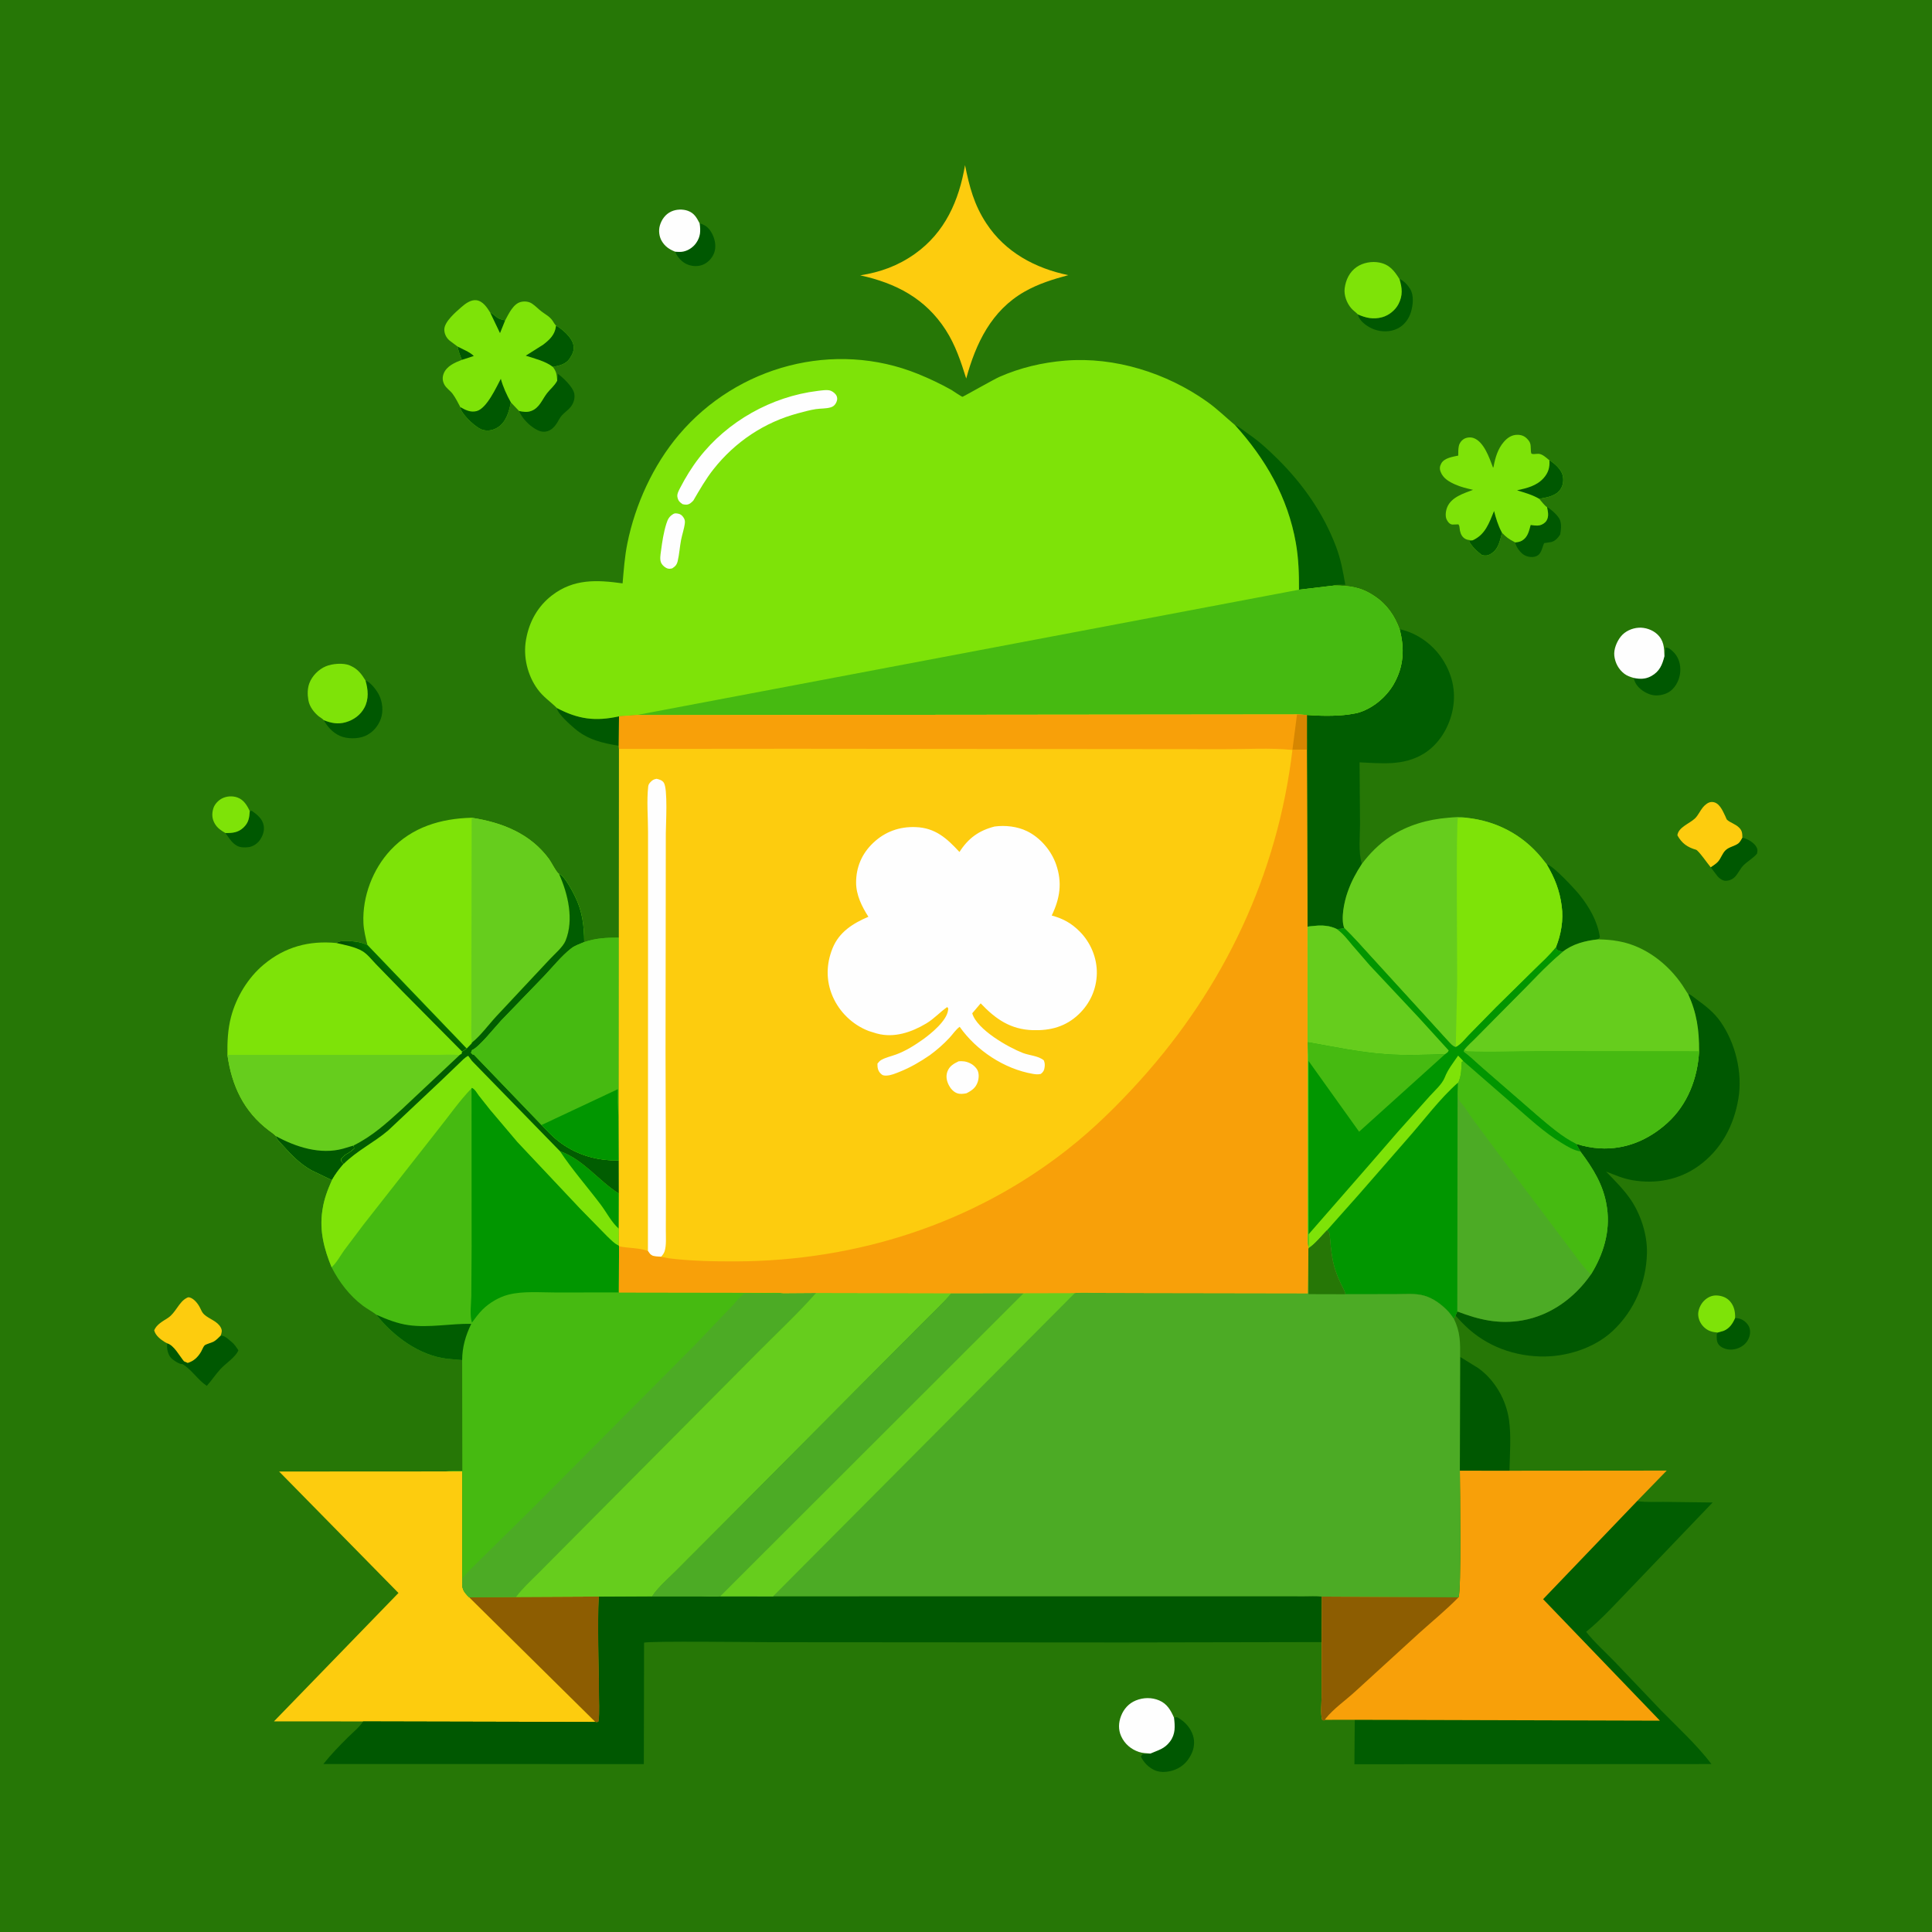 <svg version="1.1" xmlns="http://www.w3.org/2000/svg" style="display: block;" viewBox="0 0 2048 2048" width="1024" height="1024">
<defs>
	<linearGradient id="Gradient1" gradientUnits="userSpaceOnUse" x1="433.834" y1="1048.46" x2="424.167" y2="1058.42">
		<stop class="stop0" offset="0" stop-opacity="1" stop-color="rgb(2,106,0)"/>
		<stop class="stop1" offset="1" stop-opacity="1" stop-color="rgb(0,80,1)"/>
	</linearGradient>
</defs>
<path transform="translate(0,0)" fill="rgb(38,119,6)" d="M -0 -0 L 2048 0 L 2048 2048 L -0 2048 L -0 -0 z"/>
<path transform="translate(0,0)" fill="rgb(0,88,1)" d="M 1839.27 1397.16 C 1843.92 1397.32 1847.62 1398.71 1850.96 1402.07 C 1853.91 1405.05 1855.27 1408.28 1855.15 1412.49 C 1855.01 1417.52 1852.35 1422.52 1848.47 1425.69 C 1843.8 1429.5 1837.61 1431.3 1831.61 1430.4 C 1828.25 1429.9 1824.28 1428.2 1822.07 1425.55 C 1819.31 1422.23 1819.79 1418.02 1819.88 1414 L 1820.8 1412.56 L 1827 1410.8 C 1833.29 1408.27 1836.71 1403.14 1839.27 1397.16 z"/>
<path transform="translate(0,0)" fill="rgb(0,88,1)" d="M 264.759 859.83 L 266.915 859.5 C 272.801 863.663 278.474 868.086 279.607 875.665 C 280.434 881.205 278.238 886.927 274.892 891.267 C 272.272 894.664 267.786 897.479 263.5 898.012 C 259.358 898.528 254.405 898.537 250.815 896.288 L 249.747 895.63 C 245.193 892.602 242.162 887.342 238.922 883.024 C 246.31 883.159 252.427 882.591 258.052 877.287 C 263.532 872.119 264.291 866.931 264.759 859.83 z"/>
<path transform="translate(0,0)" fill="rgb(0,88,1)" d="M 741.618 236.746 C 747.193 238.301 750.831 240.955 753.861 245.98 C 757.404 251.855 759.27 259.182 757.652 265.98 C 756.233 271.944 751.907 277.18 746.5 279.96 C 741.125 282.723 734.562 282.621 728.998 280.46 C 722.984 278.124 718.093 272.674 715.684 266.804 C 717.996 266.953 720.404 267.169 722.712 266.908 C 728.681 266.233 734.412 262.55 737.852 257.696 C 742.621 250.968 742.833 244.566 741.618 236.746 z"/>
<path transform="translate(0,0)" fill="rgb(0,88,1)" d="M 1483.5 295.853 C 1487.74 297.059 1492.55 302.509 1494.87 306.396 C 1499.01 313.323 1497.87 323.438 1495.65 330.826 C 1493.43 338.248 1488.39 344.885 1481.36 348.329 C 1473.64 352.107 1464.44 352.036 1456.45 349.102 C 1450.7 346.991 1443.07 341.919 1440.39 336.216 L 1439.39 333.258 C 1447.84 337.075 1455.77 338.788 1465.03 336.297 C 1472.19 334.372 1479.02 328.916 1482.44 322.34 C 1487.18 313.243 1486.4 305.264 1483.5 295.853 z"/>
<path transform="translate(0,0)" fill="rgb(0,88,1)" d="M 1846.98 887.991 C 1852.41 889.148 1859.2 893.011 1861.97 898 C 1863.33 900.457 1863.11 902.272 1862.5 904.884 C 1858.25 909.94 1852.74 912.762 1848.14 917.294 C 1844.22 921.165 1841.79 927.771 1837.5 930.943 C 1835.15 932.68 1832.54 933.536 1829.63 933.68 C 1826.26 933.847 1823.03 931.473 1820.85 929.095 L 1813.43 919.357 C 1816 917.565 1819.21 915.612 1821.27 913.241 C 1824.37 909.678 1825.67 904.634 1829.17 901.272 C 1832.89 897.694 1838.62 897.077 1842.64 894.071 C 1844.5 892.672 1845.81 889.98 1846.98 887.991 z"/>
<path transform="translate(0,0)" fill="rgb(0,88,1)" d="M 1639.9 537.508 C 1644.15 539.789 1652.1 546.83 1653.71 551.435 C 1655.44 556.393 1654.7 561.473 1653.88 566.5 C 1651.56 570.196 1648.69 573.473 1644.29 574.607 L 1636.87 575.722 C 1634.35 580.857 1634.32 587.617 1627.8 589.849 C 1623.62 591.277 1618.1 590.15 1614.6 587.641 C 1611.1 585.128 1606.86 579.318 1606.17 575.001 C 1608.61 574.746 1611.11 574.396 1613.27 573.156 C 1619.56 569.535 1620.76 562.917 1622.57 556.464 C 1625.58 556.895 1629.3 557.523 1632.29 556.804 C 1634.99 556.154 1637.89 554.28 1639.36 551.903 C 1642.13 547.428 1640.91 542.311 1639.9 537.508 z"/>
<path transform="translate(0,0)" fill="rgb(126,227,8)" d="M 1820.8 1412.56 C 1815.72 1412.15 1811.5 1411.21 1807.48 1407.9 C 1803.28 1404.44 1800.56 1399.48 1800.17 1394.02 C 1799.8 1388.88 1802.59 1382.7 1806.14 1379.08 C 1809.8 1375.34 1814.58 1372.96 1819.93 1373.25 C 1825.27 1373.54 1830.29 1375.35 1833.88 1379.44 C 1838.27 1384.43 1839.55 1390.71 1839.27 1397.16 C 1836.71 1403.14 1833.29 1408.27 1827 1410.8 L 1820.8 1412.56 z"/>
<path transform="translate(0,0)" fill="rgb(126,227,8)" d="M 238.922 883.024 C 234.422 880.415 230.578 877.92 227.838 873.367 C 224.725 868.193 224.381 862.772 226.096 857.029 C 227.424 852.582 231.273 848.49 235.362 846.379 C 240.307 843.826 246.526 843.506 251.714 845.38 C 258.38 847.787 261.937 853.728 264.759 859.83 C 264.291 866.931 263.532 872.119 258.052 877.287 C 252.427 882.591 246.31 883.159 238.922 883.024 z"/>
<path transform="translate(0,0)" fill="rgb(0,88,1)" d="M 590.345 750.549 C 613.129 762.479 631.048 764.878 656.182 759.357 L 656 790.52 C 638.801 787.825 623.158 784.096 609.525 772.57 C 604.68 768.474 590.828 756.397 590.345 750.549 z"/>
<path transform="translate(0,0)" fill="rgb(0,88,1)" d="M 1764.38 695.583 C 1765 692.459 1765.41 689.64 1765.43 686.451 C 1768.68 686.376 1770.82 688.218 1773.07 690.323 C 1778.61 695.49 1781.08 701.967 1781.21 709.444 C 1781.34 717.071 1778.42 724.992 1773.02 730.5 C 1768.36 735.255 1761.55 737.326 1755.03 737.167 C 1748.54 737.008 1741.22 733.015 1736.84 728.32 C 1733.99 725.263 1732.71 722.674 1731.79 718.621 C 1738.46 720.034 1744.38 720.033 1750.5 716.622 C 1759.24 711.748 1762.07 704.705 1764.38 695.583 z"/>
<path transform="translate(0,0)" fill="rgb(0,88,1)" d="M 387.43 721.313 C 393.122 723.349 399.323 731.717 401.931 737 C 405.56 744.348 406.49 754.14 403.696 761.916 C 400.711 770.223 394.783 776.912 386.57 780.347 C 379.154 783.449 367.727 783.36 360.408 780.101 C 352.785 776.707 347.26 770.578 343.217 763.417 C 351.106 766.535 358.104 768.004 366.504 765.59 C 374.901 763.178 382.149 757.947 386.295 750.166 C 391.217 740.928 390.192 730.999 387.43 721.313 z"/>
<path transform="translate(0,0)" fill="rgb(254,254,254)" d="M 715.684 266.804 C 709.457 264.289 705.01 261.406 701.5 255.519 C 698.716 250.849 697.922 244.333 699.472 239.085 C 701.363 232.679 705.287 227.133 711.5 224.236 C 716.853 221.741 723.738 221.5 729.254 223.5 C 735.955 225.93 738.522 230.795 741.618 236.746 C 742.833 244.566 742.621 250.968 737.852 257.696 C 734.412 262.55 728.681 266.233 722.712 266.908 C 720.404 267.169 717.996 266.953 715.684 266.804 z"/>
<path transform="translate(0,0)" fill="rgb(0,88,1)" d="M 1244.48 1820.78 C 1247.54 1820.07 1247.4 1819.92 1250.08 1821.62 C 1255.55 1825.1 1260.45 1830.06 1263.13 1836 L 1263.68 1837.18 C 1266.53 1843.62 1266.39 1851.14 1263.68 1857.61 C 1260.12 1866.11 1254.18 1872.58 1245.5 1875.96 C 1239.02 1878.47 1230.44 1879.48 1223.96 1876.49 C 1217.42 1873.47 1212.48 1868.42 1209.35 1862 L 1211.26 1859.44 L 1219.44 1858.85 C 1228 1855.08 1234.26 1854.03 1240.28 1846.04 C 1246.15 1838.26 1245.61 1829.87 1244.48 1820.78 z"/>
<path transform="translate(0,0)" fill="rgb(0,88,1)" d="M 590.68 403.492 L 591.313 396.274 C 596.91 400.254 607.285 410.2 608.699 416.983 C 609.692 421.747 608.225 427.004 605.33 430.851 C 601.546 435.878 596.138 438.27 592.997 444 C 590.1 449.285 586.596 455.124 580.5 457.034 C 575.578 458.576 571.481 457.098 567.219 454.546 C 560.439 450.485 553.228 443.075 550.236 435.68 C 554.579 436.525 558.596 437.216 562.887 435.705 C 571.807 432.562 574.581 423.642 579.778 416.909 C 583.593 411.968 587.602 409.271 590.68 403.492 z"/>
<path transform="translate(0,0)" fill="rgb(0,88,1)" d="M 233.969 1415.75 L 235.592 1415.95 C 239.14 1416.56 242.693 1420.28 245.468 1422.46 C 248.532 1424.86 250.538 1428.16 252.669 1431.36 C 250.228 1438.18 238.919 1445.59 233.902 1451.03 C 228.62 1456.75 224.426 1463.33 219.187 1469.07 C 209.591 1462.72 202.916 1451.47 193.35 1445.97 L 191.954 1445.9 C 188.549 1445.16 182.027 1440.98 180.126 1437.98 C 177.537 1433.9 176.645 1428.68 177.32 1423.99 C 184.561 1426.14 190.182 1437.19 195.008 1442.99 L 199 1444.74 C 205.445 1442.78 209.679 1438.68 213.109 1432.92 C 214.131 1431.21 215.466 1427.59 216.743 1426.29 C 218.242 1424.75 224.276 1423.41 226.581 1422.09 C 229.342 1420.49 231.704 1417.97 233.969 1415.75 z"/>
<path transform="translate(0,0)" fill="rgb(1,93,1)" d="M 1639.53 916.183 C 1645.94 916.91 1669.98 943.07 1674.52 948.757 C 1684.76 961.574 1693.67 977.046 1695.94 993.5 L 1694.02 995.743 C 1680.7 997.153 1667.1 1000.54 1656.36 1009.03 L 1650.5 1007.08 L 1649.3 1004.25 C 1654.87 990.39 1657.47 975.224 1655.45 960.324 C 1653.15 943.328 1648.13 930.951 1639.53 916.183 z"/>
<path transform="translate(0,0)" fill="rgb(254,254,254)" d="M 1731.79 718.621 C 1728.31 717.633 1724.76 716.446 1721.86 714.225 C 1715.75 709.55 1712.09 702.685 1711.24 695.082 C 1710.47 688.286 1713.9 679.991 1718.12 674.759 C 1722.66 669.12 1729.84 665.893 1737 665.397 C 1743.81 664.926 1751.61 667.556 1756.61 672.19 C 1763.82 678.87 1764.1 686.453 1764.38 695.583 C 1762.07 704.705 1759.24 711.748 1750.5 716.622 C 1744.38 720.033 1738.46 720.034 1731.79 718.621 z"/>
<path transform="translate(0,0)" fill="rgb(253,204,14)" d="M 1813.43 919.357 C 1810.56 916.064 1800.51 901.513 1797.83 900.749 C 1788.77 898.16 1782.77 893.959 1778.12 885.5 C 1779.01 877.039 1790.79 873.099 1796.56 867.744 C 1799.97 864.58 1802.05 859.634 1804.99 856 C 1807.08 853.415 1810.64 850.304 1814.14 850.146 C 1822.28 849.78 1825.94 859.109 1828.88 865.164 C 1829.2 865.819 1830.23 868.583 1830.73 869.023 C 1834.48 872.3 1839.73 873.497 1843.54 877.334 C 1846.95 880.766 1846.88 883.488 1846.98 887.991 C 1845.81 889.98 1844.5 892.672 1842.64 894.071 C 1838.62 897.077 1832.89 897.694 1829.17 901.272 C 1825.67 904.634 1824.37 909.678 1821.27 913.241 C 1819.21 915.612 1816 917.565 1813.43 919.357 z"/>
<path transform="translate(0,0)" fill="rgb(253,204,14)" d="M 177.32 1423.99 L 175 1422.82 C 170.253 1419.92 164.823 1415.79 163.447 1410.19 C 166.131 1403.81 172.444 1400.69 178 1397.06 C 186.249 1391.67 189.506 1380.36 197.647 1376.02 C 199.242 1375.17 199.703 1374.93 201.481 1375.49 C 205.915 1376.88 210.031 1382.21 211.996 1386.23 C 213.247 1388.79 214.288 1391.48 216.451 1393.43 C 221.867 1398.34 230.498 1400.46 234.074 1407.3 C 235.735 1410.48 235.078 1412.52 233.969 1415.75 C 231.704 1417.97 229.342 1420.49 226.581 1422.09 C 224.276 1423.41 218.242 1424.75 216.743 1426.29 C 215.466 1427.59 214.131 1431.21 213.109 1432.92 C 209.679 1438.68 205.445 1442.78 199 1444.74 L 195.008 1442.99 C 190.182 1437.19 184.561 1426.14 177.32 1423.99 z"/>
<path transform="translate(0,0)" fill="rgb(254,254,254)" d="M 1219.44 1858.85 C 1215.38 1858.56 1211.13 1858.42 1207.25 1857.12 C 1198.93 1854.35 1192.16 1848.57 1188.51 1840.54 C 1185.32 1833.51 1185.61 1826.07 1188.39 1818.94 C 1191.29 1811.49 1196.57 1805.61 1204.03 1802.56 C 1211.95 1799.33 1220.92 1799.14 1228.84 1802.53 C 1237.21 1806.11 1241.03 1812.93 1244.48 1820.78 C 1245.61 1829.87 1246.15 1838.26 1240.28 1846.04 C 1234.26 1854.03 1228 1855.08 1219.44 1858.85 z"/>
<path transform="translate(0,0)" fill="rgb(126,227,8)" d="M 1439.39 333.258 C 1437.09 330.904 1434.33 329.085 1432.2 326.571 C 1427.59 321.15 1424.49 312.867 1425.4 305.727 C 1426.56 296.658 1430.5 288.311 1438.14 283.036 C 1444.86 278.392 1454.32 276.702 1462.33 278.336 C 1473.07 280.527 1478.07 287.076 1483.5 295.853 C 1486.4 305.264 1487.18 313.243 1482.44 322.34 C 1479.02 328.916 1472.19 334.372 1465.03 336.297 C 1455.77 338.788 1447.84 337.075 1439.39 333.258 z"/>
<path transform="translate(0,0)" fill="rgb(126,227,8)" d="M 343.217 763.417 C 341.824 761.74 339.219 760.482 337.5 759.035 C 332.666 754.966 328.171 749.04 326.998 742.765 L 326.786 741.5 C 325.805 736 325.944 729.542 327.933 724.243 C 330.871 716.413 337.794 709.456 345.5 706.268 C 352.238 703.481 363.92 702.442 370.766 705.375 L 372 705.947 C 379.32 709.257 383.365 714.656 387.43 721.313 C 390.192 730.999 391.217 740.928 386.295 750.166 C 382.149 757.947 374.901 763.178 366.504 765.59 C 358.104 768.004 351.106 766.535 343.217 763.417 z"/>
<path transform="translate(0,0)" fill="rgb(1,93,1)" d="M 1309.04 450.512 C 1314.46 452.966 1318.96 457.033 1323.86 460.388 C 1335.32 468.245 1345.12 477.387 1354.94 487.151 C 1381.44 513.522 1402.69 543.91 1416.08 579 C 1421.26 592.584 1423.62 605.638 1426.09 619.878 C 1423.79 619.92 1415.53 619.349 1414.23 620.682 L 1376.98 625.129 C 1377.08 608.49 1376.54 591.979 1373.65 575.543 C 1365.16 527.252 1341.6 486.493 1309.04 450.512 z"/>
<path transform="translate(0,0)" fill="rgb(0,88,1)" d="M 1547.79 1438.4 L 1566.91 1450.19 L 1568.15 1451.09 C 1585.19 1463.77 1596.71 1484.4 1599.63 1505.3 C 1602.04 1522.56 1600.44 1541.65 1600.1 1559.03 L 1547.49 1559.01 L 1547.79 1438.4 z"/>
<path transform="translate(0,0)" fill="rgb(126,227,8)" d="M 1561.06 572.766 C 1557.38 572.512 1554.4 572.517 1551.5 569.981 C 1548.62 567.461 1547.57 563.496 1547.24 559.853 C 1547.06 557.853 1547.09 557.703 1546 555.845 L 1539.5 556.058 C 1536.56 555.57 1535.08 553.609 1533.72 551.128 C 1531.65 547.369 1532.58 541.279 1534.17 537.5 C 1538.67 526.846 1551.7 522.981 1561.5 519.247 C 1555.03 517.773 1548.7 516.287 1542.61 513.586 C 1536.05 510.676 1529.62 507.041 1527.03 499.9 C 1525.86 496.676 1526.21 494.173 1527.85 491.194 C 1531.04 485.404 1540.03 484.207 1545.78 482.95 C 1545.83 479.656 1545.73 476.032 1546.42 472.804 C 1547.04 469.833 1549.04 467.032 1551.61 465.42 C 1554.42 463.654 1558.6 463.21 1561.82 464.271 C 1572.96 467.948 1578.87 485.542 1582.61 495.506 C 1583.43 495.174 1583.1 495.482 1583.31 494.379 C 1585.04 485.116 1587.78 475.738 1594.07 468.48 C 1597.84 464.137 1602.31 460.999 1608.24 460.915 C 1612.37 460.857 1615.73 462.019 1618.67 464.971 C 1623.65 469.97 1622.26 472.546 1622.88 479 C 1622.93 479.499 1623.06 479.986 1623.19 480.471 C 1623.61 482.032 1629.15 480.922 1631 481.043 C 1635.13 481.312 1639.4 485.433 1642.43 487.937 C 1647.84 490.989 1654.83 497.494 1656.44 503.711 C 1657.68 508.482 1657.12 514.007 1654.46 518.185 C 1649.83 525.463 1641.21 527.031 1633.37 528.458 L 1631.64 528.769 C 1632.99 530.284 1638.3 537.13 1639.9 537.508 C 1640.91 542.311 1642.13 547.428 1639.36 551.903 C 1637.89 554.28 1634.99 556.154 1632.29 556.804 C 1629.3 557.523 1625.58 556.895 1622.57 556.464 C 1620.76 562.917 1619.56 569.535 1613.27 573.156 C 1611.11 574.396 1608.61 574.746 1606.17 575.001 L 1604.88 574.267 C 1599.36 571.431 1596.42 569.22 1592.17 564.724 C 1589.9 573.464 1588.59 582.167 1580.23 587.186 C 1577.01 589.12 1574.65 589.185 1571.05 588.5 C 1566.64 585.309 1559.19 578.505 1557.3 573.422 L 1561.06 572.766 z"/>
<path transform="translate(0,0)" fill="rgb(0,88,1)" d="M 1561.06 572.766 C 1574.52 566.797 1578.5 554.432 1583.77 541.696 C 1585.73 549.356 1587.87 556.495 1591.53 563.535 L 1592.17 564.724 C 1589.9 573.464 1588.59 582.167 1580.23 587.186 C 1577.01 589.12 1574.65 589.185 1571.05 588.5 C 1566.64 585.309 1559.19 578.505 1557.3 573.422 L 1561.06 572.766 z"/>
<path transform="translate(0,0)" fill="rgb(0,88,1)" d="M 1642.43 487.937 C 1647.84 490.989 1654.83 497.494 1656.44 503.711 C 1657.68 508.482 1657.12 514.007 1654.46 518.185 C 1649.83 525.463 1641.21 527.031 1633.37 528.458 L 1631.64 528.769 C 1624.43 524.457 1616.13 522.247 1608.16 519.742 C 1618.4 517.555 1628.95 515.033 1636.25 506.867 C 1641.3 501.213 1643.01 495.421 1642.43 487.937 z"/>
<path transform="translate(0,0)" fill="rgb(126,227,8)" d="M 485.018 367.344 L 476.243 360.751 C 472.925 357.799 470.854 353.459 471.003 349 C 471.275 340.843 483.107 330.79 489.062 325.572 C 493.259 321.894 499.114 317.484 505.031 318.256 C 511.874 319.149 516.335 325.983 519.616 331.325 C 521.679 332.265 522.958 333.266 524.618 334.747 C 527.88 337.657 531.221 339.005 535.518 339.535 C 539.11 332.894 543.999 322.16 551.927 320.122 C 555.833 319.117 560.488 319.541 563.891 321.781 C 567.528 324.175 570.542 327.492 574 330.133 C 578.33 333.44 582.635 335.408 585.795 340.04 C 586.721 341.398 588.128 344.141 589.409 345.063 C 596.214 349.05 605.714 357.172 607.7 365.168 C 609.143 370.974 606.955 375.421 603.799 380.211 C 600.112 385.806 593.124 387.647 586.913 388.743 L 586.016 388.895 C 589.913 393.917 590.206 397.238 590.68 403.492 C 587.602 409.271 583.593 411.968 579.778 416.909 C 574.581 423.642 571.807 432.562 562.887 435.705 C 558.596 437.216 554.579 436.525 550.236 435.68 L 541.521 426.54 C 539.656 435.991 536.757 446.859 528.295 452.626 C 523.518 455.881 517.814 457.234 512.084 455.782 C 504.829 453.944 492.326 441.581 488.97 435 C 488.392 433.868 488.181 432.768 487.943 431.531 C 485.818 427.287 482.626 421.303 479.809 417.5 C 477.136 413.891 473.075 411.599 470.963 407.527 C 468.996 403.735 468.766 399.962 470.332 395.961 C 473.443 388.008 482.231 384.297 489.611 381.466 C 487.68 376.888 486.036 372.212 485.018 367.344 z"/>
<path transform="translate(0,0)" fill="rgb(0,88,1)" d="M 485.018 367.344 C 490.062 370.06 498.429 373.302 502.228 377.38 L 489.611 381.466 C 487.68 376.888 486.036 372.212 485.018 367.344 z"/>
<path transform="translate(0,0)" fill="rgb(0,88,1)" d="M 519.616 331.325 C 521.679 332.265 522.958 333.266 524.618 334.747 C 527.88 337.657 531.221 339.005 535.518 339.535 L 530.028 353.12 L 519.616 331.325 z"/>
<path transform="translate(0,0)" fill="rgb(0,88,1)" d="M 589.409 345.063 C 596.214 349.05 605.714 357.172 607.7 365.168 C 609.143 370.974 606.955 375.421 603.799 380.211 C 600.112 385.806 593.124 387.647 586.913 388.743 L 586.016 388.895 C 578.328 382.851 566.509 380.003 557.311 377.045 L 575.799 365.374 C 582.543 360.194 588.17 354.933 589.29 346.108 L 589.409 345.063 z"/>
<path transform="translate(0,0)" fill="rgb(0,88,1)" d="M 487.943 431.531 C 493.348 434.658 498.902 437.485 505.333 435.76 C 515.996 432.899 526.138 410.513 530.885 401.573 C 533.37 410.486 537.045 418.468 541.521 426.54 C 539.656 435.991 536.757 446.859 528.295 452.626 C 523.518 455.881 517.814 457.234 512.084 455.782 C 504.829 453.944 492.326 441.581 488.97 435 C 488.392 433.868 488.181 432.768 487.943 431.531 z"/>
<path transform="translate(0,0)" fill="rgb(253,204,14)" d="M 1022.97 175.075 C 1027.67 198.126 1032.49 216.936 1045.63 236.902 C 1065.73 267.456 1097.38 284.372 1132.42 291.671 C 1116.19 296.05 1100.74 300.807 1086.03 309.188 C 1050.9 329.205 1034.45 363.902 1024.23 401.241 C 1018.59 383.253 1012.75 365.647 1002.46 349.706 C 980.955 316.37 949.671 300.113 911.867 291.877 C 933.212 288.555 951.982 281.742 969.738 269.149 C 1001.82 246.396 1016.56 212.647 1022.97 175.075 z"/>
<path transform="translate(0,0)" fill="rgb(1,93,1)" d="M 1483.63 666.944 C 1502.03 670.905 1518.81 682.957 1529.05 698.762 C 1540.3 716.129 1544.05 735.415 1539.2 755.522 C 1535.04 772.778 1524.74 789.272 1509.5 798.747 C 1488.2 811.989 1465.1 809.209 1441.19 808.128 L 1441.68 872.75 C 1441.73 885.644 1439.67 903.536 1443.65 915.727 C 1437.69 924.884 1432.58 934.172 1428.94 944.5 L 1428.4 946.023 C 1424.98 955.716 1421.09 973.959 1424.95 983.778 C 1422.28 984.667 1419.74 984.691 1416.97 984.793 C 1406.52 979.722 1396.95 981.012 1385.88 982.291 L 1385.34 794.861 L 1385.33 757.904 C 1398.77 758.962 1416.01 759.269 1429.32 757.434 L 1431 757.182 L 1438.5 755.861 C 1454.49 751.597 1469.3 739.359 1477.45 725.163 C 1488.13 706.577 1489.1 687.237 1483.63 666.944 z"/>
<path transform="translate(0,0)" fill="rgb(0,88,1)" d="M 1789.36 1053.42 C 1792.79 1054.6 1795.13 1056.89 1798 1059 C 1807.85 1066.24 1816.67 1072.85 1823.79 1083.02 C 1839.57 1105.56 1847.32 1137.04 1842.82 1164.27 C 1838.07 1193.08 1824.64 1218.6 1800.61 1235.89 C 1779.88 1250.8 1755.15 1255.32 1730.24 1251.02 C 1720.38 1249.32 1711.76 1245.5 1702.52 1241.9 C 1711.63 1251.38 1721.66 1261.23 1728.98 1272.19 C 1739.51 1287.97 1746.27 1309.15 1745.84 1328.18 C 1745.13 1359.51 1732.56 1389.23 1709.65 1410.75 C 1689.81 1429.4 1659.47 1438.75 1632.5 1437.9 C 1600.24 1436.9 1570.79 1424.52 1548.66 1400.79 L 1542.86 1394.55 L 1544.79 1390.2 C 1567.91 1399.05 1589.01 1404.03 1613.96 1399.62 C 1643.94 1394.32 1669.27 1375.7 1686.43 1351 C 1699.51 1329.99 1707.1 1305.54 1703.51 1280.59 L 1703.26 1279 C 1699.9 1256.35 1688.77 1238.61 1675.25 1220.58 L 1670.68 1212.5 C 1678.94 1215.05 1687.07 1216.76 1695.73 1217.27 C 1722.85 1218.87 1747.33 1208.52 1767.28 1190.51 C 1788.95 1170.95 1799.61 1142.93 1801.13 1114.26 C 1801.17 1091.76 1798.75 1074.08 1789.36 1053.42 z"/>
<path transform="translate(0,0)" fill="rgb(1,93,1)" d="M 1735.37 1591.23 L 1736.42 1591.38 C 1745.23 1592.51 1754.43 1592.01 1763.3 1592.05 L 1815.45 1592.7 L 1730.04 1681.92 C 1714.3 1698.09 1698.91 1715.56 1681.38 1729.79 C 1690.4 1741.18 1701.76 1751.25 1711.87 1761.71 L 1761.19 1813.5 C 1779.28 1831.92 1798.49 1849.39 1814.21 1869.98 L 1435.74 1870.18 L 1436.08 1823.02 L 1759.52 1823.95 L 1635.72 1695.2 L 1735.37 1591.23 z"/>
<path transform="translate(0,0)" fill="rgb(126,227,8)" d="M 389.478 1001.74 C 387.599 993.857 385.578 986.278 385.238 978.117 C 384.081 950.418 395.158 921.277 414.098 901.041 C 436.937 876.638 467.438 867.649 499.98 866.843 C 532.105 871.799 562.13 883.49 582.046 910.675 C 584.355 913.827 589.989 925.053 592.574 926.379 C 602.058 947.348 608.612 974.893 599.5 997.206 C 596.736 1003.97 587.731 1011.43 582.706 1016.91 L 526.538 1076.89 C 518.165 1085.87 509.634 1097.73 500.148 1105.3 L 500.187 1105.9 L 494.741 1111.52 L 389.478 1001.74 z"/>
<path transform="translate(0,0)" fill="rgb(102,205,29)" d="M 499.98 866.843 C 532.105 871.799 562.13 883.49 582.046 910.675 C 584.355 913.827 589.989 925.053 592.574 926.379 C 602.058 947.348 608.612 974.893 599.5 997.206 C 596.736 1003.97 587.731 1011.43 582.706 1016.91 L 526.538 1076.89 C 518.165 1085.87 509.634 1097.73 500.148 1105.3 C 499.195 1095.73 499.75 1085.51 499.743 1075.88 L 499.735 1026.87 L 499.98 866.843 z"/>
<path transform="translate(0,0)" fill="rgb(102,205,29)" d="M 1443.65 915.727 C 1452.04 904.581 1461.86 894.697 1473.5 886.963 C 1491.94 874.716 1513.38 868.57 1535.29 866.834 C 1541.77 866.321 1547.79 865.575 1554.25 866.877 C 1585.75 870.079 1613.72 884.572 1633.95 909.137 L 1639.53 916.183 C 1648.13 930.951 1653.15 943.328 1655.45 960.324 C 1657.47 975.224 1654.87 990.39 1649.3 1004.25 C 1642.77 1012.55 1634.54 1019.84 1627.05 1027.27 L 1585.73 1067.96 L 1557.06 1097.25 C 1553.34 1101.07 1547.97 1107.88 1543.16 1109.98 C 1539.99 1109.33 1537.38 1106.03 1535.16 1103.76 L 1513.67 1080.17 L 1454 1014.77 C 1444.38 1004.34 1435.16 993.634 1424.95 983.778 C 1421.09 973.959 1424.98 955.716 1428.4 946.023 L 1428.94 944.5 C 1432.58 934.172 1437.69 924.884 1443.65 915.727 z"/>
<path transform="translate(0,0)" fill="rgb(126,227,8)" d="M 1554.25 866.877 C 1585.75 870.079 1613.72 884.572 1633.95 909.137 L 1639.53 916.183 C 1648.13 930.951 1653.15 943.328 1655.45 960.324 C 1657.47 975.224 1654.87 990.39 1649.3 1004.25 C 1642.77 1012.55 1634.54 1019.84 1627.05 1027.27 L 1585.73 1067.96 L 1557.06 1097.25 C 1553.34 1101.07 1547.97 1107.88 1543.16 1109.98 L 1544.66 1043.03 C 1544.84 1025.5 1543.31 870.677 1545.5 867.048 L 1554.25 866.877 z"/>
<path transform="translate(0,0)" fill="rgb(102,205,29)" d="M 1694.02 995.743 C 1701.21 995.97 1708.01 996.268 1715.08 997.628 L 1716.96 997.971 C 1744.08 1003.13 1768.17 1021.77 1783.4 1044.35 L 1789.09 1053.28 L 1789.36 1053.42 C 1798.75 1074.08 1801.17 1091.76 1801.13 1114.26 C 1799.61 1142.93 1788.95 1170.95 1767.28 1190.51 C 1747.33 1208.52 1722.85 1218.87 1695.73 1217.27 C 1687.07 1216.76 1678.94 1215.05 1670.68 1212.5 C 1656.02 1205.18 1643.57 1194.26 1631.11 1183.8 L 1571.9 1132.34 C 1565.49 1126.88 1559.27 1120.6 1552.57 1115.58 L 1551.56 1114.87 L 1551.92 1113 C 1555.56 1108.21 1560.95 1103.76 1565.13 1099.35 L 1604.77 1059.32 C 1621.83 1042.53 1637.92 1024.33 1656.36 1009.03 C 1667.1 1000.54 1680.7 997.153 1694.02 995.743 z"/>
<path transform="translate(0,0)" fill="rgb(70,186,17)" d="M 1551.92 1113 C 1553.19 1113.81 1554.18 1114.23 1555.71 1114.31 C 1580.37 1115.63 1605.87 1114.13 1630.61 1114.09 L 1801.13 1114.26 C 1799.61 1142.93 1788.95 1170.95 1767.28 1190.51 C 1747.33 1208.52 1722.85 1218.87 1695.73 1217.27 C 1687.07 1216.76 1678.94 1215.05 1670.68 1212.5 C 1656.02 1205.18 1643.57 1194.26 1631.11 1183.8 L 1571.9 1132.34 C 1565.49 1126.88 1559.27 1120.6 1552.57 1115.58 L 1551.56 1114.87 L 1551.92 1113 z"/>
<path transform="translate(0,0)" fill="rgb(126,227,8)" d="M 356.626 999.628 C 360.745 996.35 371.305 997.452 376.527 998.086 C 381.111 998.643 385.326 999.733 389.478 1001.74 L 494.741 1111.52 C 493.143 1112.64 491.596 1113.79 489.882 1114.73 L 489.5 1116.92 L 487.164 1118.45 L 425.969 1175.91 C 409.794 1190.63 394.631 1204.45 374.854 1214.22 L 374.858 1214.3 L 375.5 1217.54 C 372.87 1219.9 370.452 1221.76 367.301 1223.43 C 365.003 1224.65 363.393 1226.59 361.678 1228.5 C 361.436 1231.39 362.53 1231.71 364.3 1233.81 C 359.551 1239.09 355.371 1244.78 351.855 1250.96 L 329.979 1240.42 C 317.851 1233.56 308.907 1224.25 299.696 1213.98 C 297.167 1211.17 293.504 1208.05 292.487 1204.33 C 290.323 1202.04 287.653 1200.33 285.145 1198.44 C 258.346 1178.26 245.637 1150.84 241.079 1118.23 C 240.895 1104.54 241.424 1091.3 244.902 1078 C 250.399 1056.99 262.874 1036.39 279.647 1022.41 C 302.156 1003.65 327.656 996.862 356.626 999.628 z"/>
<path transform="translate(0,0)" fill="url(#Gradient1)" d="M 356.626 999.628 C 360.745 996.35 371.305 997.452 376.527 998.086 C 381.111 998.643 385.326 999.733 389.478 1001.74 L 494.741 1111.52 C 493.143 1112.64 491.596 1113.79 489.882 1114.73 L 426.894 1051.16 L 398.739 1022.24 C 394.47 1017.85 389.699 1011.63 384.531 1008.46 C 376.784 1003.72 365.458 1001.64 356.626 999.628 z"/>
<path transform="translate(0,0)" fill="rgb(102,205,29)" d="M 241.079 1118.23 L 409.188 1118.24 L 460.695 1118.25 C 469.318 1118.24 478.611 1117.54 487.164 1118.45 L 425.969 1175.91 C 409.794 1190.63 394.631 1204.45 374.854 1214.22 L 374.858 1214.3 L 375.5 1217.54 C 372.87 1219.9 370.452 1221.76 367.301 1223.43 C 365.003 1224.65 363.393 1226.59 361.678 1228.5 C 361.436 1231.39 362.53 1231.71 364.3 1233.81 C 359.551 1239.09 355.371 1244.78 351.855 1250.96 L 329.979 1240.42 C 317.851 1233.56 308.907 1224.25 299.696 1213.98 C 297.167 1211.17 293.504 1208.05 292.487 1204.33 C 290.323 1202.04 287.653 1200.33 285.145 1198.44 C 258.346 1178.26 245.637 1150.84 241.079 1118.23 z"/>
<path transform="translate(0,0)" fill="rgb(0,88,1)" d="M 292.487 1204.33 C 313.537 1215.93 339.611 1224.29 363.709 1217.65 L 374.858 1214.3 L 375.5 1217.54 C 372.87 1219.9 370.452 1221.76 367.301 1223.43 C 365.003 1224.65 363.393 1226.59 361.678 1228.5 C 361.436 1231.39 362.53 1231.71 364.3 1233.81 C 359.551 1239.09 355.371 1244.78 351.855 1250.96 L 329.979 1240.42 C 317.851 1233.56 308.907 1224.25 299.696 1213.98 C 297.167 1211.17 293.504 1208.05 292.487 1204.33 z"/>
<path transform="translate(0,0)" fill="rgb(253,204,14)" d="M 472.486 1559.77 L 490.033 1559.75 L 489.975 1673.66 C 489.79 1681.55 489.503 1684.98 495.158 1691 L 497.284 1693.15 L 547.017 1692.85 L 634.867 1692.41 C 633.074 1725.27 634.972 1759.15 634.944 1792.13 C 634.935 1802.72 635.962 1814.53 634.5 1824.98 C 632.751 1825.71 633.018 1825.97 631.077 1825.33 L 384.969 1824.78 L 290.401 1824.73 L 422.389 1688.63 L 295.871 1559.87 L 472.486 1559.77 z"/>
<path transform="translate(0,0)" fill="rgb(141,93,1)" d="M 547.017 1692.85 L 634.867 1692.41 C 633.074 1725.27 634.972 1759.15 634.944 1792.13 C 634.935 1802.72 635.962 1814.53 634.5 1824.98 C 632.751 1825.71 633.018 1825.97 631.077 1825.33 L 497.284 1693.15 L 547.017 1692.85 z"/>
<path transform="translate(0,0)" fill="rgb(0,88,1)" d="M 691.38 1692.14 L 741.546 1692.12 C 748.446 1692.12 756.833 1693.02 763.552 1692.09 L 819.538 1692.12 L 1224.25 1692.08 L 1344.85 1692.07 L 1382.14 1692.12 C 1388.42 1692.15 1395.09 1691.67 1401.29 1692.44 L 1401.08 1740.67 L 1189.97 1741.06 L 817.016 1740.8 C 804.009 1740.79 686.756 1739.32 682.729 1741.34 L 682.493 1870 L 342.78 1869.96 C 350.682 1859.98 359.771 1850.64 368.791 1841.68 C 374.124 1836.38 380.856 1831.05 384.969 1824.78 L 631.077 1825.33 C 633.018 1825.97 632.751 1825.71 634.5 1824.98 C 635.962 1814.53 634.935 1802.72 634.944 1792.13 C 634.972 1759.15 633.074 1725.27 634.867 1692.41 L 691.38 1692.14 z"/>
<path transform="translate(0,0)" fill="rgb(248,160,9)" d="M 1600.1 1559.03 L 1766.8 1558.89 L 1735.37 1591.23 L 1635.72 1695.2 L 1759.52 1823.95 L 1436.08 1823.02 L 1404.98 1823.09 C 1402.84 1823.93 1403.95 1823.83 1401.65 1823.36 C 1399.54 1816.88 1400.94 1805.85 1400.94 1798.81 L 1401.08 1740.67 L 1401.29 1692.44 L 1546.08 1693.22 C 1549.24 1687.22 1547.69 1576.04 1547.49 1559.01 L 1600.1 1559.03 z"/>
<path transform="translate(0,0)" fill="rgb(141,93,1)" d="M 1401.29 1692.44 L 1546.08 1693.22 C 1533.05 1706.58 1518.32 1718.58 1504.45 1731.08 L 1436.53 1793.12 C 1426.39 1802.44 1413.18 1811.56 1404.78 1822.32 L 1404.98 1823.09 C 1402.84 1823.93 1403.95 1823.83 1401.65 1823.36 C 1399.54 1816.88 1400.94 1805.85 1400.94 1798.81 L 1401.08 1740.67 L 1401.29 1692.44 z"/>
<path transform="translate(0,0)" fill="rgb(76,171,37)" d="M 1385.88 982.291 C 1396.95 981.012 1406.52 979.722 1416.97 984.793 C 1419.74 984.691 1422.28 984.667 1424.95 983.778 C 1435.16 993.634 1444.38 1004.34 1454 1014.77 L 1513.67 1080.17 L 1535.16 1103.76 C 1537.38 1106.03 1539.99 1109.33 1543.16 1109.98 C 1547.97 1107.88 1553.34 1101.07 1557.06 1097.25 L 1585.73 1067.96 L 1627.05 1027.27 C 1634.54 1019.84 1642.77 1012.55 1649.3 1004.25 L 1650.5 1007.08 L 1656.36 1009.03 C 1637.92 1024.33 1621.83 1042.53 1604.77 1059.32 L 1565.13 1099.35 C 1560.95 1103.76 1555.56 1108.21 1551.92 1113 L 1551.56 1114.87 L 1552.57 1115.58 C 1559.27 1120.6 1565.49 1126.88 1571.9 1132.34 L 1631.11 1183.8 C 1643.57 1194.26 1656.02 1205.18 1670.68 1212.5 L 1675.25 1220.58 C 1688.77 1238.61 1699.9 1256.35 1703.26 1279 L 1703.51 1280.59 C 1707.1 1305.54 1699.51 1329.99 1686.43 1351 C 1669.27 1375.7 1643.94 1394.32 1613.96 1399.62 C 1589.01 1404.03 1567.91 1399.05 1544.79 1390.2 L 1542.86 1394.55 L 1541.19 1398.1 C 1539.06 1394.92 1536.74 1391.77 1534.06 1389.04 C 1527.5 1382.37 1519.39 1376.43 1510.36 1373.65 C 1500.63 1370.65 1488.67 1371.91 1478.5 1371.9 L 1426.06 1371.94 C 1425.72 1368.38 1423.37 1364.94 1421.81 1361.76 C 1419.54 1357.13 1417.56 1352.38 1415.9 1347.5 C 1411.88 1335.7 1410.8 1323.84 1409.76 1311.51 C 1409.45 1307.88 1409.56 1306.51 1406.69 1304.11 C 1400.63 1310.34 1394.22 1318.53 1387 1323.29 L 1386.9 1322.22 C 1385.23 1317.05 1386.16 1307.92 1386.08 1302.41 L 1386.03 1230.94 L 1385.88 982.291 z"/>
<path transform="translate(0,0)" fill="rgb(70,186,17)" d="M 1545.43 1147.71 L 1545.93 1147.52 C 1549.05 1140.16 1549.15 1133.46 1549.49 1125.65 L 1551.26 1124.89 L 1604.09 1170.84 C 1620.52 1185.03 1636.68 1200.34 1655.35 1211.58 C 1661.8 1215.47 1667.72 1219.26 1675.25 1220.58 C 1688.77 1238.61 1699.9 1256.35 1703.26 1279 L 1703.51 1280.59 C 1707.1 1305.54 1699.51 1329.99 1686.43 1351 C 1676.59 1341.64 1667.84 1328.03 1659.39 1317.26 L 1588.5 1223.06 L 1560.79 1185.73 C 1556.85 1180.4 1553.33 1174.07 1548.91 1169.21 C 1545.87 1165.87 1545.63 1163.09 1545.09 1158.73 L 1545.43 1147.71 z"/>
<path transform="translate(0,0)" fill="rgb(1,150,0)" d="M 1406.69 1304.11 L 1440.31 1266.3 L 1493.43 1205.42 C 1510.25 1186.35 1526.43 1164.45 1545.43 1147.71 L 1545.09 1158.73 L 1544.79 1390.2 L 1542.86 1394.55 L 1541.19 1398.1 C 1539.06 1394.92 1536.74 1391.77 1534.06 1389.04 C 1527.5 1382.37 1519.39 1376.43 1510.36 1373.65 C 1500.63 1370.65 1488.67 1371.91 1478.5 1371.9 L 1426.06 1371.94 C 1425.72 1368.38 1423.37 1364.94 1421.81 1361.76 C 1419.54 1357.13 1417.56 1352.38 1415.9 1347.5 C 1411.88 1335.7 1410.8 1323.84 1409.76 1311.51 C 1409.45 1307.88 1409.56 1306.51 1406.69 1304.11 z"/>
<path transform="translate(0,0)" fill="rgb(1,150,0)" d="M 1385.88 982.291 C 1396.95 981.012 1406.52 979.722 1416.97 984.793 C 1419.74 984.691 1422.28 984.667 1424.95 983.778 C 1435.16 993.634 1444.38 1004.34 1454 1014.77 L 1513.67 1080.17 L 1535.16 1103.76 C 1537.38 1106.03 1539.99 1109.33 1543.16 1109.98 C 1547.97 1107.88 1553.34 1101.07 1557.06 1097.25 L 1585.73 1067.96 L 1627.05 1027.27 C 1634.54 1019.84 1642.77 1012.55 1649.3 1004.25 L 1650.5 1007.08 L 1656.36 1009.03 C 1637.92 1024.33 1621.83 1042.53 1604.77 1059.32 L 1565.13 1099.35 C 1560.95 1103.76 1555.56 1108.21 1551.92 1113 L 1551.56 1114.87 L 1552.57 1115.58 C 1559.27 1120.6 1565.49 1126.88 1571.9 1132.34 L 1631.11 1183.8 C 1643.57 1194.26 1656.02 1205.18 1670.68 1212.5 L 1675.25 1220.58 C 1667.72 1219.26 1661.8 1215.47 1655.35 1211.58 C 1636.68 1200.34 1620.52 1185.03 1604.09 1170.84 L 1551.26 1124.89 L 1549.49 1125.65 C 1549.15 1133.46 1549.05 1140.16 1545.93 1147.52 L 1545.43 1147.71 C 1526.43 1164.45 1510.25 1186.35 1493.43 1205.42 L 1440.31 1266.3 L 1406.69 1304.11 C 1400.63 1310.34 1394.22 1318.53 1387 1323.29 L 1386.9 1322.22 C 1385.23 1317.05 1386.16 1307.92 1386.08 1302.41 L 1386.03 1230.94 L 1385.88 982.291 z"/>
<path transform="translate(0,0)" fill="rgb(126,227,8)" d="M 1387.11 1308.48 L 1450.49 1235.89 L 1481.5 1200.1 L 1515.5 1162.03 C 1520.57 1156.36 1528.74 1149.29 1531.48 1142.17 C 1534.77 1133.64 1540.56 1126.51 1545.68 1118.99 L 1551.26 1124.89 L 1549.49 1125.65 C 1549.15 1133.46 1549.05 1140.16 1545.93 1147.52 L 1545.43 1147.71 C 1526.43 1164.45 1510.25 1186.35 1493.43 1205.42 L 1440.31 1266.3 L 1406.69 1304.11 C 1400.63 1310.34 1394.22 1318.53 1387 1323.29 L 1386.9 1322.22 C 1387.53 1317.84 1387.1 1312.93 1387.11 1308.48 z"/>
<path transform="translate(0,0)" fill="rgb(70,186,17)" d="M 1387.05 1124.55 L 1386.55 1104.81 C 1413.65 1109.64 1441.13 1115.44 1468.61 1117.46 C 1489.39 1119 1511.08 1118.13 1531.89 1117.41 L 1440.71 1199.64 L 1387.05 1124.55 z"/>
<path transform="translate(0,0)" fill="rgb(102,205,29)" d="M 1385.88 982.291 C 1396.95 981.012 1406.52 979.722 1416.97 984.793 C 1423.8 989.648 1428.19 995.608 1433.53 1001.96 L 1452.03 1023.32 L 1503.78 1078.5 L 1535.65 1113.5 C 1534.8 1115.79 1533.81 1116 1531.89 1117.41 C 1511.08 1118.13 1489.39 1119 1468.61 1117.46 C 1441.13 1115.44 1413.65 1109.64 1386.55 1104.81 L 1387.05 1124.55 L 1387.11 1308.48 C 1387.1 1312.93 1387.53 1317.84 1386.9 1322.22 C 1385.23 1317.05 1386.16 1307.92 1386.08 1302.41 L 1386.03 1230.94 L 1385.88 982.291 z"/>
<path transform="translate(0,0)" fill="rgb(70,186,17)" d="M 592.574 926.379 C 598.512 928.38 606.837 944.788 609.762 950.745 C 617.36 966.216 619.15 981.579 619.295 998.633 C 631.889 994.396 642.75 993.916 655.971 993.942 L 655.804 1182.52 L 655.968 1230.08 L 656.032 1265.24 L 655.955 1302.41 L 655.921 1320.3 L 656.217 1321.11 L 656.052 1370.03 L 776.475 1370.22 L 811.206 1370.4 C 817.424 1370.45 824.248 1369.97 830.375 1370.81 L 865.12 1370.57 L 1008.84 1370.86 C 999.522 1381.43 988.791 1391.53 978.827 1401.56 L 925.887 1454.73 L 768.169 1613.43 L 716.114 1665.6 C 708.306 1673.49 697.281 1682.9 691.38 1692.14 L 634.867 1692.41 L 547.017 1692.85 L 497.284 1693.15 L 495.158 1691 C 489.503 1684.98 489.79 1681.55 489.975 1673.66 L 490.033 1559.75 L 472.486 1559.77 C 477.96 1558.75 484.486 1559.19 490.079 1559.09 L 489.901 1441.78 L 474.389 1440.41 C 444.59 1437 417.144 1416.64 398.965 1393.69 C 394.55 1390.21 389.36 1387.63 384.816 1384.23 C 370.641 1373.65 359.436 1358.97 351.487 1343.3 C 343.586 1323.92 338.569 1304.96 341.647 1283.73 L 341.918 1282 C 343.599 1270.79 347.28 1261.26 351.855 1250.96 C 355.371 1244.78 359.551 1239.09 364.3 1233.81 C 362.53 1231.71 361.436 1231.39 361.678 1228.5 C 363.393 1226.59 365.003 1224.65 367.301 1223.43 C 370.452 1221.76 372.87 1219.9 375.5 1217.54 L 374.858 1214.3 L 374.854 1214.22 C 394.631 1204.45 409.794 1190.63 425.969 1175.91 L 487.164 1118.45 L 489.5 1116.92 L 489.882 1114.73 C 491.596 1113.79 493.143 1112.64 494.741 1111.52 L 500.187 1105.9 L 500.148 1105.3 C 509.634 1097.73 518.165 1085.87 526.538 1076.89 L 582.706 1016.91 C 587.731 1011.43 596.736 1003.97 599.5 997.206 C 608.612 974.893 602.058 947.348 592.574 926.379 z"/>
<path transform="translate(0,0)" fill="rgb(1,93,1)" d="M 398.965 1393.69 C 409.83 1398.5 421.203 1403.04 433.047 1404.7 C 454.825 1407.74 477.581 1402.95 499.559 1403.31 C 493.525 1415.78 490.007 1427.79 489.901 1441.78 L 474.389 1440.41 C 444.59 1437 417.144 1416.64 398.965 1393.69 z"/>
<path transform="translate(0,0)" fill="rgb(1,150,0)" d="M 500.201 1153.08 C 503.559 1154.55 505.364 1158.28 507.5 1161.14 L 519.355 1176.12 L 548.489 1210.53 L 615.13 1281.32 L 643.519 1310.3 C 647.153 1313.71 651.319 1318.32 655.921 1320.3 L 656.217 1321.11 L 656.052 1370.03 L 589.064 1370.08 C 573.086 1370.1 554.356 1368.39 538.777 1372.43 C 528.986 1374.96 518.625 1381.07 511.48 1388.23 C 507.237 1392.47 503.79 1397.25 500.246 1402.07 C 497.743 1393.89 499.5 1382.22 499.611 1373.54 L 499.93 1322.5 L 499.851 1153.69 L 500.201 1153.08 z"/>
<path transform="translate(0,0)" fill="rgb(126,227,8)" d="M 592.574 926.379 C 598.512 928.38 606.837 944.788 609.762 950.745 C 617.36 966.216 619.15 981.579 619.295 998.633 C 614.717 1000.56 609.457 1002.27 605.514 1005.34 C 595.144 1013.4 585.874 1025.14 576.716 1034.71 L 531.19 1081.84 C 525.416 1088.02 507.017 1110.95 500.42 1113.03 L 499.236 1116 L 501.075 1117.87 L 502.266 1117.93 L 574.053 1192.56 C 579.633 1198.22 585.193 1204.38 591.453 1209.28 C 609.463 1223.37 630.289 1229.96 652.983 1230.08 L 655.968 1230.08 L 656.032 1265.24 L 655.955 1302.41 L 655.921 1320.3 C 651.319 1318.32 647.153 1313.71 643.519 1310.3 L 615.13 1281.32 L 548.489 1210.53 L 519.355 1176.12 L 507.5 1161.14 C 505.364 1158.28 503.559 1154.55 500.201 1153.08 L 499.851 1153.69 C 486.8 1167.15 475.855 1183.14 464.116 1197.74 L 385.181 1298.33 L 364.882 1325.32 C 360.731 1331.1 356.828 1338.62 351.487 1343.3 C 343.586 1323.92 338.569 1304.96 341.647 1283.73 L 341.918 1282 C 343.599 1270.79 347.28 1261.26 351.855 1250.96 C 355.371 1244.78 359.551 1239.09 364.3 1233.81 C 362.53 1231.71 361.436 1231.39 361.678 1228.5 C 363.393 1226.59 365.003 1224.65 367.301 1223.43 C 370.452 1221.76 372.87 1219.9 375.5 1217.54 L 374.858 1214.3 L 374.854 1214.22 C 394.631 1204.45 409.794 1190.63 425.969 1175.91 L 487.164 1118.45 L 489.5 1116.92 L 489.882 1114.73 C 491.596 1113.79 493.143 1112.64 494.741 1111.52 L 500.187 1105.9 L 500.148 1105.3 C 509.634 1097.73 518.165 1085.87 526.538 1076.89 L 582.706 1016.91 C 587.731 1011.43 596.736 1003.97 599.5 997.206 C 608.612 974.893 602.058 947.348 592.574 926.379 z"/>
<path transform="translate(0,0)" fill="rgb(1,150,0)" d="M 593.552 1220.27 C 618.901 1229.39 633.902 1251.21 656.032 1265.24 L 655.955 1302.41 C 648.422 1296.03 642.828 1284.94 636.837 1277 C 622.606 1258.13 606.593 1239.96 593.552 1220.27 z"/>
<path transform="translate(0,0)" fill="rgb(1,93,1)" d="M 592.574 926.379 C 598.512 928.38 606.837 944.788 609.762 950.745 C 617.36 966.216 619.15 981.579 619.295 998.633 C 614.717 1000.56 609.457 1002.27 605.514 1005.34 C 595.144 1013.4 585.874 1025.14 576.716 1034.71 L 531.19 1081.84 C 525.416 1088.02 507.017 1110.95 500.42 1113.03 L 499.236 1116 L 501.075 1117.87 L 502.266 1117.93 L 574.053 1192.56 C 579.633 1198.22 585.193 1204.38 591.453 1209.28 C 609.463 1223.37 630.289 1229.96 652.983 1230.08 L 655.968 1230.08 L 656.032 1265.24 C 633.902 1251.21 618.901 1229.39 593.552 1220.27 L 500.305 1124.63 L 496.32 1119.17 C 492.617 1121.01 489.554 1124.5 486.542 1127.33 L 467.463 1145.62 L 411.674 1198.15 C 396.546 1211.13 378.402 1219.66 364.3 1233.81 C 362.53 1231.71 361.436 1231.39 361.678 1228.5 C 363.393 1226.59 365.003 1224.65 367.301 1223.43 C 370.452 1221.76 372.87 1219.9 375.5 1217.54 L 374.858 1214.3 L 374.854 1214.22 C 394.631 1204.45 409.794 1190.63 425.969 1175.91 L 487.164 1118.45 L 489.5 1116.92 L 489.882 1114.73 C 491.596 1113.79 493.143 1112.64 494.741 1111.52 L 500.187 1105.9 L 500.148 1105.3 C 509.634 1097.73 518.165 1085.87 526.538 1076.89 L 582.706 1016.91 C 587.731 1011.43 596.736 1003.97 599.5 997.206 C 608.612 974.893 602.058 947.348 592.574 926.379 z"/>
<path transform="translate(0,0)" fill="rgb(70,186,17)" d="M 655.971 993.942 L 655.804 1182.52 L 655.968 1230.08 L 652.983 1230.08 C 630.289 1229.96 609.463 1223.37 591.453 1209.28 C 585.193 1204.38 579.633 1198.22 574.053 1192.56 L 502.266 1117.93 L 501.075 1117.87 L 499.236 1116 L 500.42 1113.03 C 507.017 1110.95 525.416 1088.02 531.19 1081.84 L 576.716 1034.71 C 585.874 1025.14 595.144 1013.4 605.514 1005.34 C 609.457 1002.27 614.717 1000.56 619.295 998.633 C 631.889 994.396 642.75 993.916 655.971 993.942 z"/>
<path transform="translate(0,0)" fill="rgb(1,150,0)" d="M 654.91 1154.59 C 654.997 1163.74 654.441 1173.47 655.804 1182.52 L 655.968 1230.08 L 652.983 1230.08 C 630.289 1229.96 609.463 1223.37 591.453 1209.28 C 585.193 1204.38 579.633 1198.22 574.053 1192.56 L 654.91 1154.59 z"/>
<path transform="translate(0,0)" fill="rgb(76,171,37)" d="M 830.375 1370.81 L 865.12 1370.57 C 844.553 1393.82 821.387 1415.19 799.616 1437.34 L 611.413 1626.73 L 570.957 1667.45 C 562.773 1675.65 553.999 1683.59 547.017 1692.85 L 497.284 1693.15 L 495.158 1691 C 489.503 1684.98 489.79 1681.55 489.975 1673.66 L 491.153 1672 C 497.008 1664.71 504.73 1657.78 511.336 1651.09 L 565.481 1597.79 L 736.417 1425.91 L 777.124 1383.3 C 779.769 1380.51 785.707 1372.67 789 1371.35 C 790.671 1370.68 796.037 1371.36 798.241 1371.36 C 808.5 1371.37 818.992 1371.8 829.208 1370.92 L 830.375 1370.81 z"/>
<path transform="translate(0,0)" fill="rgb(102,205,29)" d="M 865.12 1370.57 L 1008.84 1370.86 C 999.522 1381.43 988.791 1391.53 978.827 1401.56 L 925.887 1454.73 L 768.169 1613.43 L 716.114 1665.6 C 708.306 1673.49 697.281 1682.9 691.38 1692.14 L 634.867 1692.41 L 547.017 1692.85 C 553.999 1683.59 562.773 1675.65 570.957 1667.45 L 611.413 1626.73 L 799.616 1437.34 C 821.387 1415.19 844.553 1393.82 865.12 1370.57 z"/>
<path transform="translate(0,0)" fill="rgb(76,171,37)" d="M 1406.69 1304.11 C 1409.56 1306.51 1409.45 1307.88 1409.76 1311.51 C 1410.8 1323.84 1411.88 1335.7 1415.9 1347.5 C 1417.56 1352.38 1419.54 1357.13 1421.81 1361.76 C 1423.37 1364.94 1425.72 1368.38 1426.06 1371.94 L 1478.5 1371.9 C 1488.67 1371.91 1500.63 1370.65 1510.36 1373.65 C 1519.39 1376.43 1527.5 1382.37 1534.06 1389.04 C 1536.74 1391.77 1539.06 1394.92 1541.19 1398.1 C 1548.07 1411.85 1547.94 1423.37 1547.79 1438.4 L 1547.49 1559.01 C 1547.69 1576.04 1549.24 1687.22 1546.08 1693.22 L 1401.29 1692.44 C 1395.09 1691.67 1388.42 1692.15 1382.14 1692.12 L 1344.85 1692.07 L 1224.25 1692.08 L 819.538 1692.12 L 763.552 1692.09 C 756.833 1693.02 748.446 1692.12 741.546 1692.12 L 691.38 1692.14 C 697.281 1682.9 708.306 1673.49 716.114 1665.6 L 768.169 1613.43 L 925.887 1454.73 L 978.827 1401.56 C 988.791 1391.53 999.522 1381.43 1008.84 1370.86 L 1085.19 1370.77 L 1139.39 1370.65 C 1147.91 1369.8 1157.1 1370.5 1165.67 1370.53 L 1216.36 1370.67 L 1386.25 1370.95 L 1386.74 1325.84 L 1386.85 1324.77 L 1387 1323.29 C 1394.22 1318.53 1400.63 1310.34 1406.69 1304.11 z"/>
<path transform="translate(0,0)" fill="rgb(38,119,6)" d="M 1406.69 1304.11 C 1409.56 1306.51 1409.45 1307.88 1409.76 1311.51 C 1410.8 1323.84 1411.88 1335.7 1415.9 1347.5 C 1417.56 1352.38 1419.54 1357.13 1421.81 1361.76 C 1423.37 1364.94 1425.72 1368.38 1426.06 1371.94 L 1387.09 1371.84 L 1386.85 1324.77 L 1387 1323.29 C 1394.22 1318.53 1400.63 1310.34 1406.69 1304.11 z"/>
<path transform="translate(0,0)" fill="rgb(76,171,37)" d="M 1085.19 1370.77 L 1139.39 1370.65 L 819.538 1692.12 L 763.552 1692.09 C 756.833 1693.02 748.446 1692.12 741.546 1692.12 L 691.38 1692.14 C 697.281 1682.9 708.306 1673.49 716.114 1665.6 L 768.169 1613.43 L 925.887 1454.73 L 978.827 1401.56 C 988.791 1391.53 999.522 1381.43 1008.84 1370.86 L 1085.19 1370.77 z"/>
<path transform="translate(0,0)" fill="rgb(102,205,29)" d="M 1085.19 1370.77 L 1139.39 1370.65 L 819.538 1692.12 L 763.552 1692.09 L 1085.19 1370.77 z"/>
<path transform="translate(0,0)" fill="rgb(126,227,8)" d="M 590.345 750.549 C 583.194 743.45 575.976 738.962 569.814 730.509 C 559.172 715.909 554.436 696.182 557.564 678.348 L 557.819 677 C 561.159 658.69 570.265 642.518 585.136 631.102 C 608.231 613.372 632.709 614.629 659.961 618.397 C 661.202 604.21 662.195 589.982 665.023 576 C 673.364 534.771 692.395 493.091 719.616 460.933 C 781.588 387.723 884.429 360.304 973.376 396.488 C 985.366 401.366 997.238 406.991 1008.52 413.327 C 1010.24 414.291 1019.19 420.642 1020.4 420.609 C 1020.84 420.598 1053.97 401.9 1059.31 399.549 C 1081.55 389.764 1104.94 384.257 1129.13 382.283 C 1181.82 377.984 1236.78 395.402 1279.58 425.81 C 1290.13 433.306 1299.18 442.217 1309.04 450.512 C 1341.6 486.493 1365.16 527.252 1373.65 575.543 C 1376.54 591.979 1377.08 608.49 1376.98 625.129 L 1414.23 620.682 C 1430.03 620.773 1442.38 622.222 1455.95 631.208 L 1457.47 632.204 C 1470.3 640.826 1478.38 652.7 1483.63 666.944 C 1489.1 687.237 1488.13 706.577 1477.45 725.163 C 1469.3 739.359 1454.49 751.597 1438.5 755.861 L 1431 757.182 L 1429.32 757.434 C 1416.01 759.269 1398.77 758.962 1385.33 757.904 L 1374.89 757.347 L 674.556 758.051 L 656.182 759.357 C 631.048 764.878 613.129 762.479 590.345 750.549 z"/>
<path transform="translate(0,0)" fill="rgb(254,254,254)" d="M 714.4 544.5 C 715.99 544.04 716.802 544.102 718.493 544.403 C 721.344 544.909 723.049 546.263 724.593 548.653 C 725.849 550.6 726.227 552.195 725.968 554.5 C 725.292 560.512 723.06 566.631 721.92 572.621 C 720.53 579.917 720.11 587.605 718.386 594.787 C 717.436 598.748 715.769 600.421 712.5 602.547 C 710.852 602.889 709.471 603.15 707.796 602.66 C 705.194 601.899 702.326 599.472 701.058 597.064 C 699.075 593.3 700.156 588.127 700.675 584.115 C 701.917 574.517 703.425 564.621 706.297 555.355 C 707.905 550.167 709.569 547.119 714.4 544.5 z"/>
<path transform="translate(0,0)" fill="rgb(254,254,254)" d="M 866.671 414.387 C 870.519 413.95 877.128 412.778 880.712 414.234 C 883.106 415.206 885.963 417.474 886.933 419.962 C 888.006 422.716 887.305 425.371 885.855 427.75 C 884.538 429.911 882.955 431.087 880.5 431.836 C 875.847 433.256 869.729 432.944 864.855 433.677 C 858.626 434.616 852.427 436.385 846.344 437.988 C 810.476 447.443 779.244 468.327 756.253 497.5 C 748.125 507.813 741.565 519.302 734.961 530.621 C 733.932 531.651 732.872 532.808 731.635 533.611 C 728.926 535.369 726.563 535.122 723.577 534.445 C 720.373 532.24 718.76 530.728 718.059 526.641 C 717.52 523.493 719.666 519.764 721.053 517.068 C 726.663 506.167 733.362 495.29 740.867 485.595 C 771.068 446.577 817.828 420.372 866.671 414.387 z"/>
<path transform="translate(0,0)" fill="rgb(70,186,17)" d="M 1414.23 620.682 C 1430.03 620.773 1442.38 622.222 1455.95 631.208 L 1457.47 632.204 C 1470.3 640.826 1478.38 652.7 1483.63 666.944 C 1489.1 687.237 1488.13 706.577 1477.45 725.163 C 1469.3 739.359 1454.49 751.597 1438.5 755.861 L 1431 757.182 L 1429.32 757.434 C 1416.01 759.269 1398.77 758.962 1385.33 757.904 L 1374.89 757.347 L 674.556 758.051 L 1376.98 625.129 L 1414.23 620.682 z"/>
<path transform="translate(0,0)" fill="rgb(253,204,14)" d="M 674.556 758.051 L 1374.89 757.347 L 1385.33 757.904 L 1385.34 794.861 L 1385.88 982.291 L 1386.03 1230.94 L 1386.08 1302.41 C 1386.16 1307.92 1385.23 1317.05 1386.9 1322.22 L 1387 1323.29 L 1386.85 1324.77 L 1386.74 1325.84 L 1386.25 1370.95 L 1216.36 1370.67 L 1165.67 1370.53 C 1157.1 1370.5 1147.91 1369.8 1139.39 1370.65 L 1085.19 1370.77 L 1008.84 1370.86 L 865.12 1370.57 L 830.375 1370.81 C 824.248 1369.97 817.424 1370.45 811.206 1370.4 L 776.475 1370.22 L 656.052 1370.03 L 656.217 1321.11 L 655.921 1320.3 L 655.955 1302.41 L 656.032 1265.24 L 655.968 1230.08 L 655.804 1182.52 L 655.971 993.942 L 656.11 793.859 L 656 790.52 L 656.182 759.357 L 674.556 758.051 z"/>
<path transform="translate(0,0)" fill="rgb(254,254,254)" d="M 1016.27 1124.99 C 1018.26 1124.89 1020.27 1124.82 1022.25 1125.13 C 1027.6 1126 1032.64 1128.91 1035.64 1133.5 C 1038.06 1137.2 1037.74 1142.78 1036.45 1146.81 C 1034.46 1153.05 1030.08 1156.12 1024.45 1158.93 C 1021.2 1159.55 1017.7 1160 1014.5 1158.83 C 1010.67 1157.44 1007.46 1153.72 1005.7 1150.16 C 1003.42 1145.52 1002.5 1140.79 1004.3 1135.87 C 1006.41 1130.11 1011.01 1127.49 1016.27 1124.99 z"/>
<path transform="translate(0,0)" fill="rgb(254,254,254)" d="M 686.823 1326.11 L 686.951 989.708 L 686.945 881.855 C 686.965 866.289 685.37 848.848 687.161 833.5 C 687.383 831.599 688.336 830.32 689.64 828.958 C 691.671 826.837 693.151 826.061 696 825.55 C 698.799 826.197 701.767 827.009 703.549 829.5 C 708.123 835.892 705.812 873.96 705.796 883.312 L 705.492 1114.96 L 705.899 1266.41 L 705.817 1304.29 C 705.792 1310.99 706.557 1320.13 704.469 1326.5 C 703.733 1328.75 702.286 1330.52 700.764 1332.27 L 698.467 1332.03 C 696.666 1331.89 694.699 1331.98 692.947 1331.5 C 689.664 1330.6 688.575 1328.82 686.823 1326.11 z"/>
<path transform="translate(0,0)" fill="rgb(248,160,9)" d="M 674.556 758.051 L 1374.89 757.347 L 1385.33 757.904 L 1385.34 794.861 L 1370.02 794.963 C 1346.44 792.565 1321.13 794.226 1297.3 794.13 L 1146.32 793.991 L 841.221 793.706 L 656.11 793.859 L 656 790.52 L 656.182 759.357 L 674.556 758.051 z"/>
<path transform="translate(0,0)" fill="rgb(214,134,1)" d="M 1374.89 757.347 L 1385.33 757.904 L 1385.34 794.861 L 1370.02 794.963 L 1374.89 757.347 z"/>
<path transform="translate(0,0)" fill="rgb(254,254,254)" d="M 1054.3 876.139 C 1065.53 874.616 1078.32 876.041 1088.58 881.013 C 1102.66 887.836 1114.36 901.565 1119.48 916.251 C 1126.23 935.617 1123.62 952.346 1114.86 970.491 C 1126.93 973.749 1135.68 978.557 1144.52 987.417 C 1156.12 999.043 1163.03 1015.54 1162.68 1032.04 C 1162.32 1048.66 1155.46 1063.75 1143.51 1075.16 C 1129.76 1088.27 1113.58 1092.6 1094.89 1092.02 C 1071.08 1091.28 1055.3 1080.18 1039.56 1063.59 L 1030.62 1074.11 C 1035.41 1091.25 1068.59 1110.12 1084.23 1116.17 C 1091.16 1118.85 1100.91 1119.21 1106.5 1124.03 C 1107.52 1126.61 1107.69 1128.48 1107.34 1131.2 C 1106.9 1134.65 1106.02 1136.27 1103.31 1138.41 C 1100.29 1139.07 1098.09 1138.89 1095.07 1138.37 C 1064.56 1133.18 1034.95 1113.55 1017.3 1088.45 C 1013.24 1091.32 1009.92 1096.42 1006.5 1100.09 C 1000.07 1106.99 993.199 1113 985.586 1118.57 C 975.268 1125.65 964.955 1131.66 953.296 1136.29 C 949.19 1137.92 944.462 1139.95 940 1140.14 C 936.955 1140.28 935.457 1140.07 933.305 1137.78 C 930.47 1134.76 930.085 1131.47 930.129 1127.5 C 931.353 1125.97 932.466 1124.57 934.197 1123.59 C 938.952 1120.9 944.874 1119.66 950 1117.76 C 960.208 1113.97 969.405 1108.2 978.24 1101.92 C 987.003 1095.68 1003.59 1082.09 1004.97 1070.94 C 1005.28 1068.47 1005.49 1069.45 1004.09 1067.5 C 996.252 1072.95 990.305 1079.87 981.811 1084.94 C 966.246 1094.23 947.845 1100.54 929.646 1095.61 L 928 1095.13 L 921 1092.94 C 903.878 1086.44 889.85 1072.93 882.611 1056.11 C 875.464 1039.5 875.787 1021.91 882.54 1005.21 C 889.517 987.951 904.068 978.857 920.533 971.809 C 913.616 961.054 907.525 948.697 907.508 935.63 C 907.488 919.058 913.74 904.724 925.672 893.434 C 938.223 881.559 953.545 876.068 970.812 876.763 C 991.594 877.6 1003.67 888.663 1017.07 903.138 C 1026.41 888.51 1037.67 880.407 1054.3 876.139 z"/>
<path transform="translate(0,0)" fill="rgb(248,160,9)" d="M 1370.02 794.963 L 1385.34 794.861 L 1385.88 982.291 L 1386.03 1230.94 L 1386.08 1302.41 C 1386.16 1307.92 1385.23 1317.05 1386.9 1322.22 L 1387 1323.29 L 1386.85 1324.77 L 1386.74 1325.84 L 1386.25 1370.95 L 1216.36 1370.67 L 1165.67 1370.53 C 1157.1 1370.5 1147.91 1369.8 1139.39 1370.65 L 1085.19 1370.77 L 1008.84 1370.86 L 865.12 1370.57 L 830.375 1370.81 C 824.248 1369.97 817.424 1370.45 811.206 1370.4 L 776.475 1370.22 L 656.052 1370.03 L 656.217 1321.11 C 665.887 1323.24 677.766 1322.62 686.823 1326.11 C 688.575 1328.82 689.664 1330.6 692.947 1331.5 C 694.699 1331.98 696.666 1331.89 698.467 1332.03 L 700.764 1332.27 L 709.236 1333.89 C 732.525 1336.75 756.847 1337.2 780.306 1337.12 C 907.511 1336.64 1031.18 1297.43 1131.6 1218.45 C 1159.67 1196.38 1185.11 1171.25 1208.98 1144.77 C 1297.69 1046.3 1354.29 927.048 1370.02 794.963 z"/>
</svg>